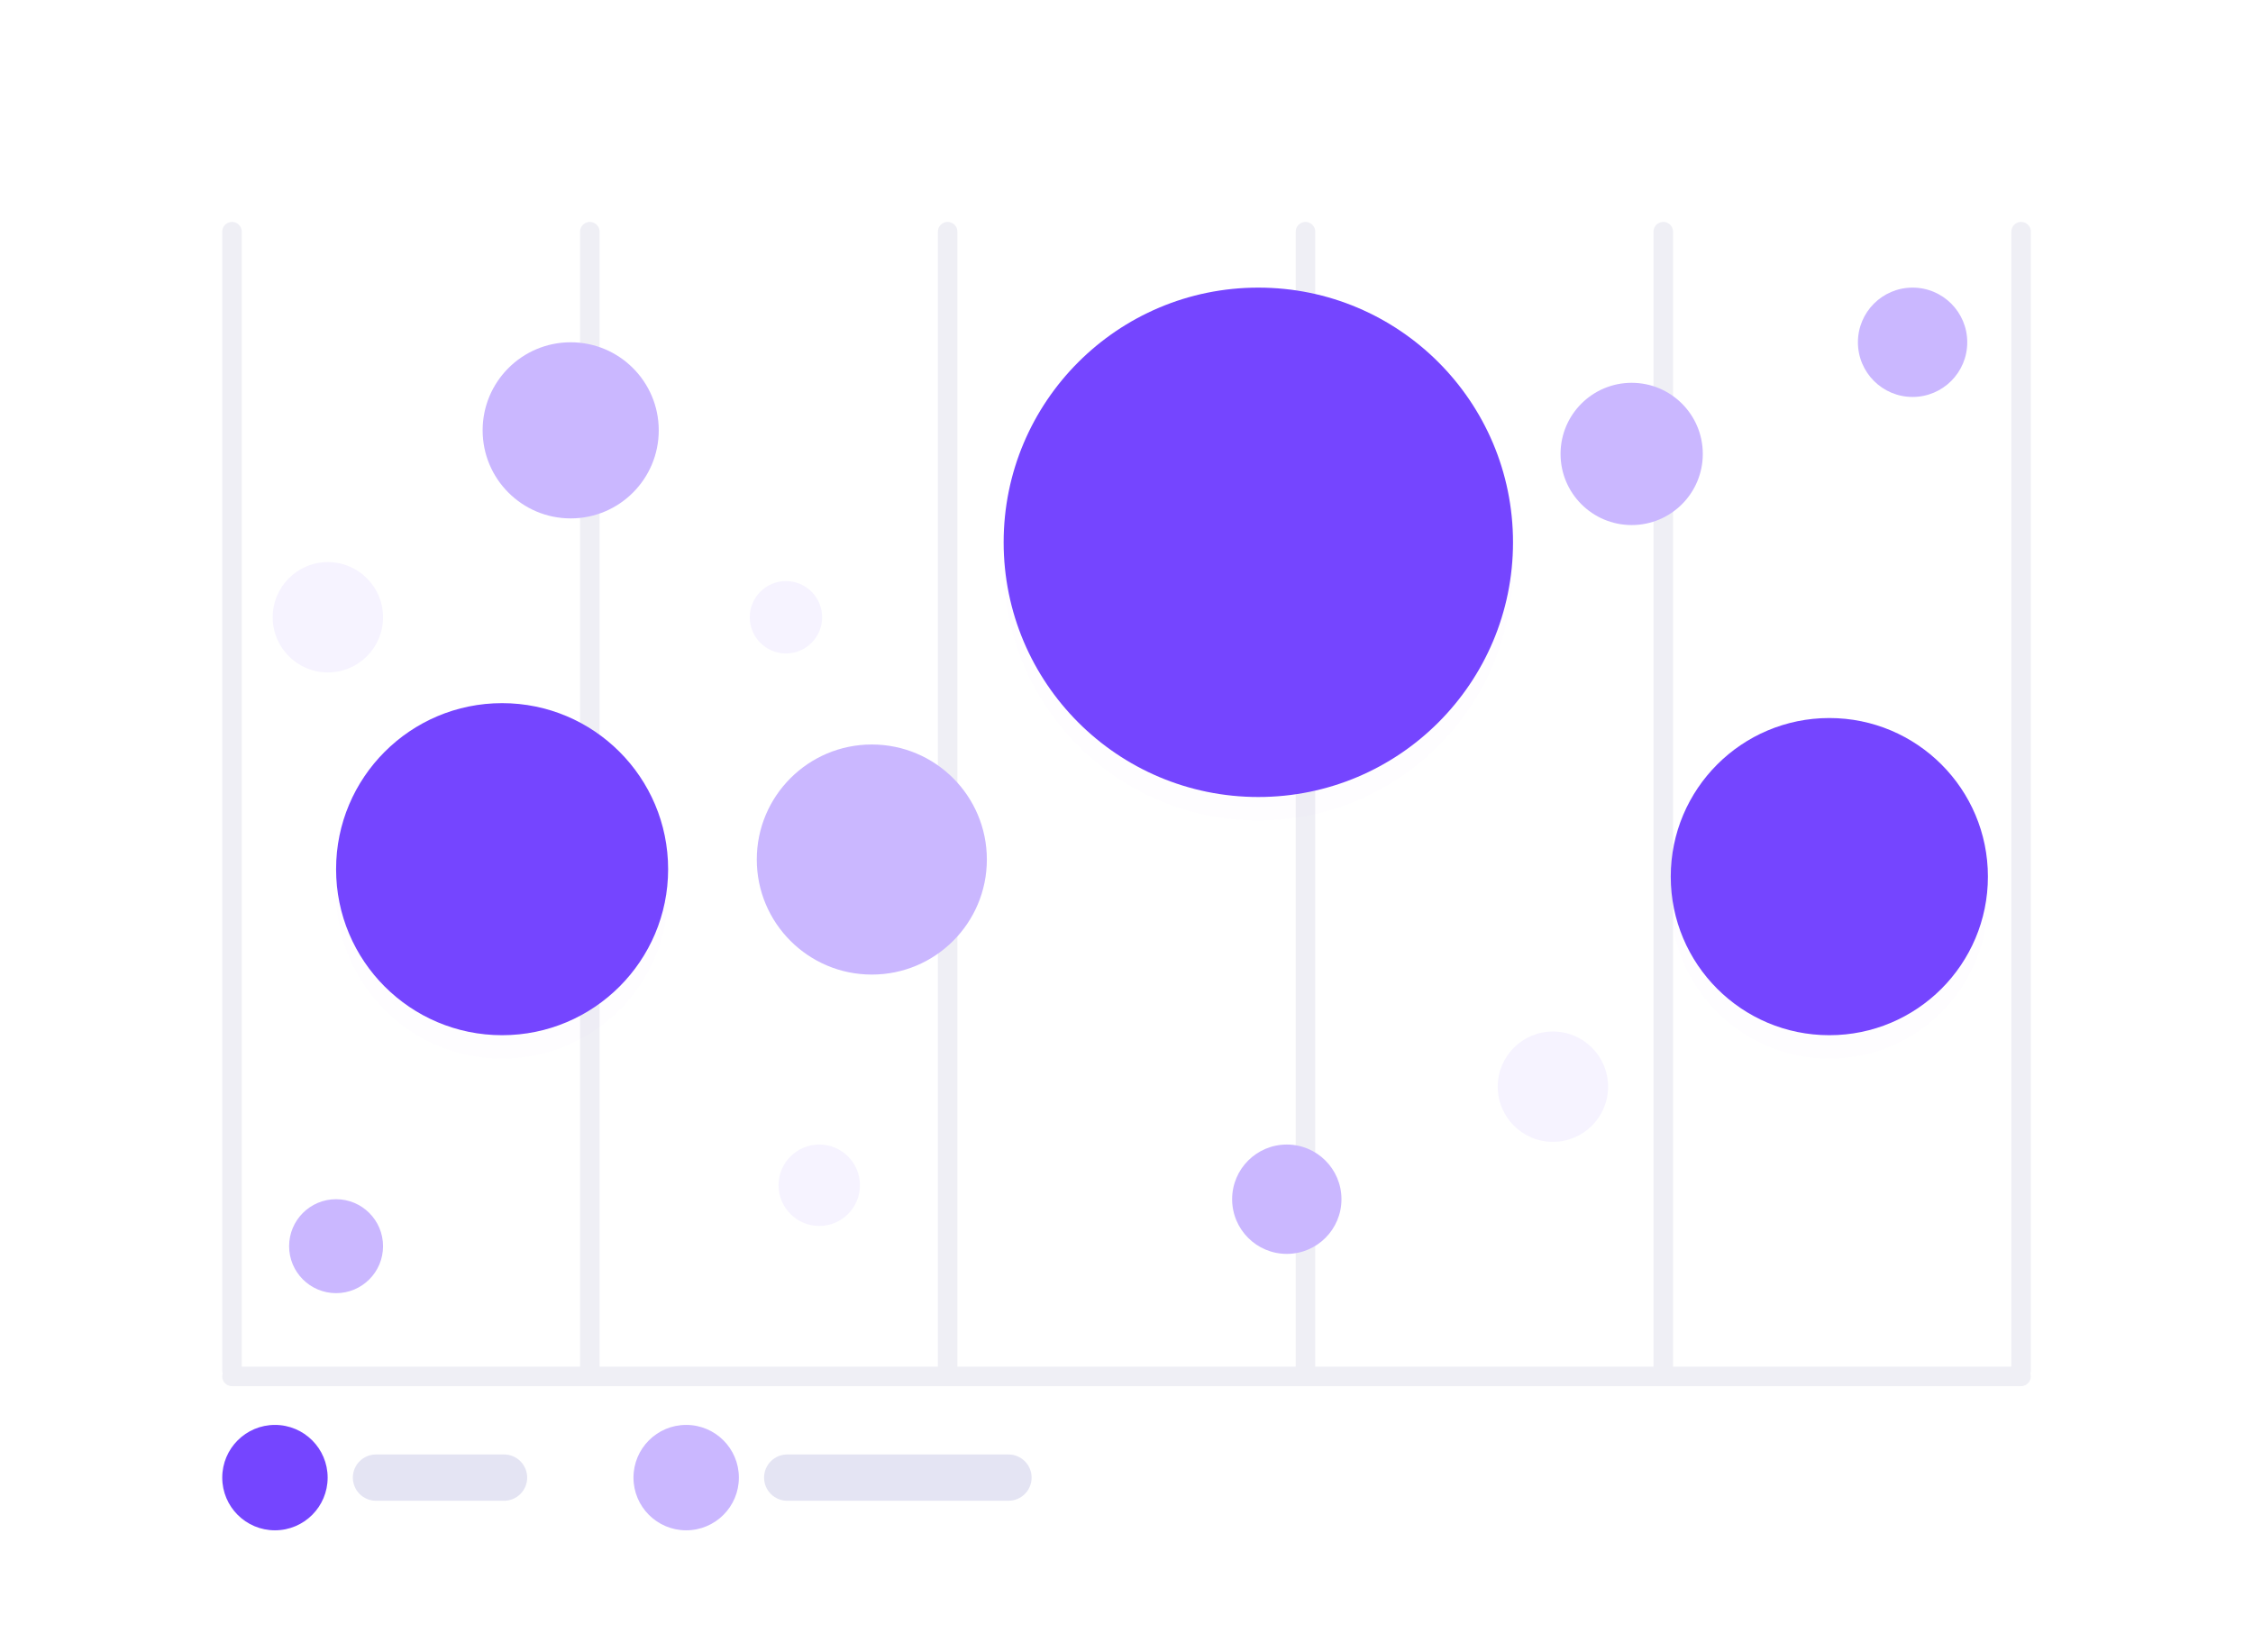 <svg width="577" height="423" viewBox="0 0 577 423" fill="none" xmlns="http://www.w3.org/2000/svg">
<g clip-path="url(#clip0)">
<path d="M577 0.5H0V422.5H577V0.5Z" fill="white"/>
<path d="M577 0.5H0V422.5H577V0.5Z" fill="white"/>
<path d="M59.418 59.333V350.91" stroke="#EFEFF5" stroke-width="5" stroke-linecap="round"/>
<path d="M151.057 59.333V350.91" stroke="#EFEFF5" stroke-width="5" stroke-linecap="round"/>
<path d="M242.695 59.333V350.91" stroke="#EFEFF5" stroke-width="5" stroke-linecap="round"/>
<path d="M334.333 59.333V350.91" stroke="#EFEFF5" stroke-width="5" stroke-linecap="round"/>
<path d="M425.972 59.333V350.91" stroke="#EFEFF5" stroke-width="5" stroke-linecap="round"/>
<path d="M517.61 59.333V350.91" stroke="#EFEFF5" stroke-width="5" stroke-linecap="round"/>
<path d="M517.582 352.479H59.418" stroke="#EFEFF5" stroke-width="5" stroke-linecap="round"/>
<g filter="url(#filter0_d)">
<path d="M322.262 204.103C358.284 204.103 387.486 174.901 387.486 138.879C387.486 102.857 358.284 73.655 322.262 73.655C286.239 73.655 257.037 102.857 257.037 138.879C257.037 174.901 286.239 204.103 322.262 204.103Z" fill="#7545FF" fill-opacity="0.01"/>
</g>
<path d="M322.262 204.103C358.284 204.103 387.486 174.901 387.486 138.879C387.486 102.857 358.284 73.655 322.262 73.655C286.239 73.655 257.037 102.857 257.037 138.879C257.037 174.901 286.239 204.103 322.262 204.103Z" fill="#7545FF"/>
<g filter="url(#filter1_d)">
<path d="M468.497 265.103C490.926 265.103 509.109 246.92 509.109 224.491C509.109 202.061 490.926 183.879 468.497 183.879C446.067 183.879 427.885 202.061 427.885 224.491C427.885 246.92 446.067 265.103 468.497 265.103Z" fill="#7545FF" fill-opacity="0.01"/>
</g>
<path d="M468.497 265.103C490.926 265.103 509.109 246.92 509.109 224.491C509.109 202.061 490.926 183.879 468.497 183.879C446.067 183.879 427.885 202.061 427.885 224.491C427.885 246.92 446.067 265.103 468.497 265.103Z" fill="#7545FF"/>
<g filter="url(#filter2_d)">
<path d="M128.59 265.103C152.073 265.103 171.109 246.067 171.109 222.585C171.109 199.103 152.073 180.067 128.59 180.067C105.108 180.067 86.072 199.103 86.072 222.585C86.072 246.067 105.108 265.103 128.59 265.103Z" fill="#7545FF" fill-opacity="0.01"/>
</g>
<path d="M128.59 265.103C152.073 265.103 171.109 246.067 171.109 222.585C171.109 199.103 152.073 180.067 128.59 180.067C105.108 180.067 86.072 199.103 86.072 222.585C86.072 246.067 105.108 265.103 128.59 265.103Z" fill="#7545FF"/>
<path d="M223.276 249.577C239.547 249.577 252.737 236.387 252.737 220.116C252.737 203.845 239.547 190.655 223.276 190.655C207.005 190.655 193.814 203.845 193.814 220.116C193.814 236.387 207.005 249.577 223.276 249.577Z" fill="#CAB7FF"/>
<path d="M146.156 132.756C158.61 132.756 168.707 122.66 168.707 110.205C168.707 97.75 158.61 87.654 146.156 87.654C133.701 87.654 123.604 97.75 123.604 110.205C123.604 122.66 133.701 132.756 146.156 132.756Z" fill="#CAB7FF"/>
<path d="M329.553 321.104C337.285 321.104 343.553 314.836 343.553 307.104C343.553 299.372 337.285 293.104 329.553 293.104C321.821 293.104 315.553 299.372 315.553 307.104C315.553 314.836 321.821 321.104 329.553 321.104Z" fill="#CAB7FF"/>
<path d="M417.877 134.461C427.937 134.461 436.092 126.306 436.092 116.246C436.092 106.186 427.937 98.031 417.877 98.031C407.817 98.031 399.662 106.186 399.662 116.246C399.662 126.306 407.817 134.461 417.877 134.461Z" fill="#CAB7FF"/>
<path d="M489.819 101.654C497.551 101.654 503.819 95.386 503.819 87.654C503.819 79.922 497.551 73.654 489.819 73.654C482.087 73.654 475.819 79.922 475.819 87.654C475.819 95.386 482.087 101.654 489.819 101.654Z" fill="#CAB7FF"/>
<path d="M86.072 331.161C92.715 331.161 98.1 325.775 98.1 319.132C98.1 312.489 92.715 307.103 86.072 307.103C79.428 307.103 74.043 312.489 74.043 319.132C74.043 325.775 79.428 331.161 86.072 331.161Z" fill="#CAB7FF"/>
<path d="M201.284 167.343C206.402 167.343 210.551 163.194 210.551 158.075C210.551 152.956 206.402 148.807 201.284 148.807C196.165 148.807 192.016 152.956 192.016 158.075C192.016 163.194 196.165 167.343 201.284 167.343Z" fill="#F6F3FF"/>
<path d="M397.706 292.415C405.51 292.415 411.836 286.089 411.836 278.285C411.836 270.481 405.51 264.155 397.706 264.155C389.902 264.155 383.575 270.481 383.575 278.285C383.575 286.089 389.902 292.415 397.706 292.415Z" fill="#F6F3FF"/>
<path d="M209.812 313.951C215.569 313.951 220.236 309.284 220.236 303.527C220.236 297.77 215.569 293.103 209.812 293.103C204.055 293.103 199.389 297.77 199.389 303.527C199.389 309.284 204.055 313.951 209.812 313.951Z" fill="#F6F3FF"/>
<path d="M83.97 172.206C91.774 172.206 98.101 165.879 98.101 158.075C98.101 150.271 91.774 143.945 83.97 143.945C76.166 143.945 69.84 150.271 69.84 158.075C69.84 165.879 76.166 172.206 83.97 172.206Z" fill="#F6F3FF"/>
<path d="M129.086 372.471H96.291C93.018 372.471 90.364 375.125 90.364 378.398C90.364 381.671 93.018 384.325 96.291 384.325H129.086C132.36 384.325 135.013 381.671 135.013 378.398C135.013 375.125 132.36 372.471 129.086 372.471Z" fill="#E4E4F3"/>
<path d="M258.272 372.471H201.609C198.335 372.471 195.682 375.125 195.682 378.398C195.682 381.671 198.335 384.325 201.609 384.325H258.272C261.546 384.325 264.199 381.671 264.199 378.398C264.199 375.125 261.546 372.471 258.272 372.471Z" fill="#E4E4F3"/>
<path d="M70.414 391.894C77.868 391.894 83.911 385.852 83.911 378.398C83.911 370.944 77.868 364.902 70.414 364.902C62.961 364.902 56.918 370.944 56.918 378.398C56.918 385.852 62.961 391.894 70.414 391.894Z" fill="#7545FF"/>
<path d="M175.732 391.894C183.186 391.894 189.228 385.852 189.228 378.398C189.228 370.944 183.186 364.902 175.732 364.902C168.278 364.902 162.235 370.944 162.235 378.398C162.235 385.852 168.278 391.894 175.732 391.894Z" fill="#CAB7FF"/>
</g>
<defs>
<filter id="filter0_d" x="226.037" y="48.655" width="192.449" height="192.449" filterUnits="userSpaceOnUse" color-interpolation-filters="sRGB">
<feFlood flood-opacity="0" result="BackgroundImageFix"/>
<feColorMatrix in="SourceAlpha" type="matrix" values="0 0 0 0 0 0 0 0 0 0 0 0 0 0 0 0 0 0 127 0"/>
<feOffset dy="6"/>
<feGaussianBlur stdDeviation="15.5"/>
<feColorMatrix type="matrix" values="0 0 0 0 0.46 0 0 0 0 0.271 0 0 0 0 1 0 0 0 0.29 0"/>
<feBlend mode="normal" in2="BackgroundImageFix" result="effect1_dropShadow"/>
<feBlend mode="normal" in="SourceGraphic" in2="effect1_dropShadow" result="shape"/>
</filter>
<filter id="filter1_d" x="396.885" y="158.879" width="143.224" height="143.224" filterUnits="userSpaceOnUse" color-interpolation-filters="sRGB">
<feFlood flood-opacity="0" result="BackgroundImageFix"/>
<feColorMatrix in="SourceAlpha" type="matrix" values="0 0 0 0 0 0 0 0 0 0 0 0 0 0 0 0 0 0 127 0"/>
<feOffset dy="6"/>
<feGaussianBlur stdDeviation="15.5"/>
<feColorMatrix type="matrix" values="0 0 0 0 0.46 0 0 0 0 0.271 0 0 0 0 1 0 0 0 0.29 0"/>
<feBlend mode="normal" in2="BackgroundImageFix" result="effect1_dropShadow"/>
<feBlend mode="normal" in="SourceGraphic" in2="effect1_dropShadow" result="shape"/>
</filter>
<filter id="filter2_d" x="55.072" y="155.067" width="147.036" height="147.036" filterUnits="userSpaceOnUse" color-interpolation-filters="sRGB">
<feFlood flood-opacity="0" result="BackgroundImageFix"/>
<feColorMatrix in="SourceAlpha" type="matrix" values="0 0 0 0 0 0 0 0 0 0 0 0 0 0 0 0 0 0 127 0"/>
<feOffset dy="6"/>
<feGaussianBlur stdDeviation="15.5"/>
<feColorMatrix type="matrix" values="0 0 0 0 0.46 0 0 0 0 0.271 0 0 0 0 1 0 0 0 0.29 0"/>
<feBlend mode="normal" in2="BackgroundImageFix" result="effect1_dropShadow"/>
<feBlend mode="normal" in="SourceGraphic" in2="effect1_dropShadow" result="shape"/>
</filter>
<clipPath id="clip0">
<rect width="577" height="422" fill="white" transform="translate(0 0.5)"/>
</clipPath>
</defs>
</svg>
